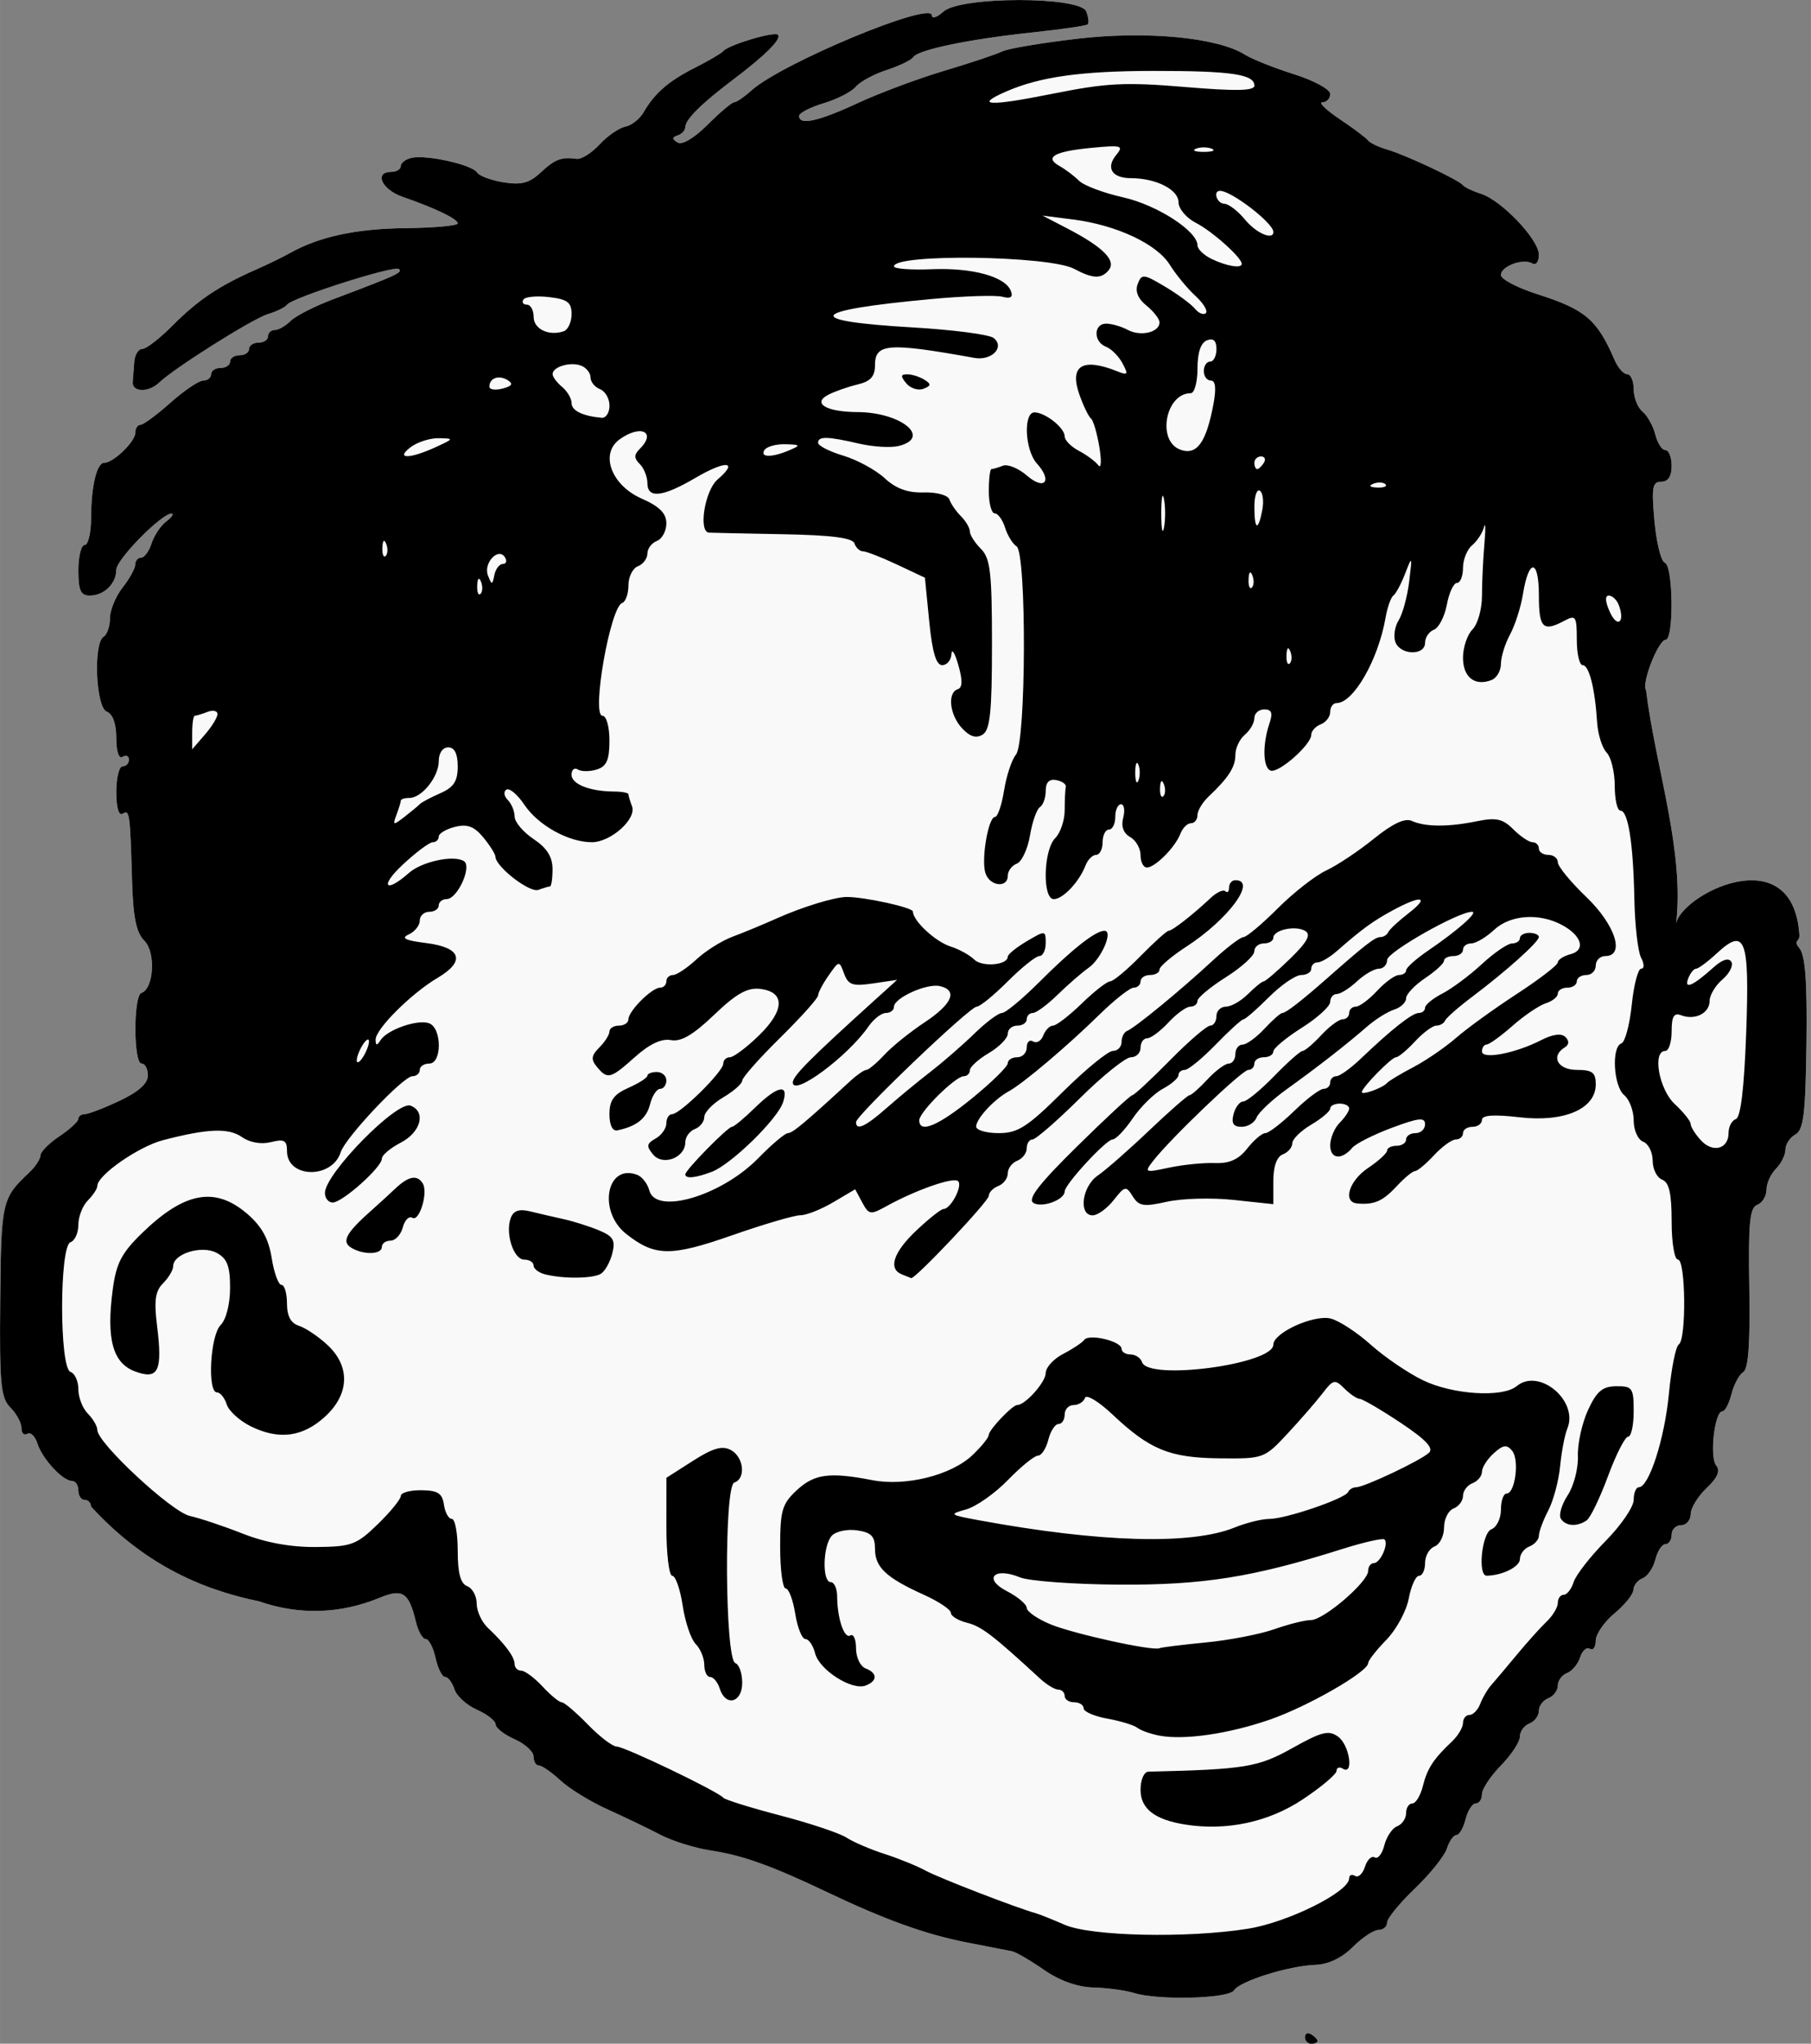 <?xml version="1.0" encoding="UTF-8"?>
<svg width="166.32mm" height="187.65mm" version="1.1" viewBox="0 0 589.31 664.9" xmlns="http://www.w3.org/2000/svg">
<rect x="0" y="0" width="589.31" height="664.9" fill="#808080" stroke="none"/>
<g transform="translate(-28.617 1268.2)">
<path transform="translate(28.617 -1268.2)" d="m331.59 0c-10.69 0.006-21.83 1.258-24.586 3.752-2.069 1.873-3.762 2.428-3.762 1.234 0-4.792-48.864 15.543-58.77 24.457-2.336 2.102-4.852 3.822-5.59 3.822-0.738 0-4.628 3.286-8.645 7.303-4.334 4.334-8.293 6.689-9.74 5.795-1.871-1.157-1.863-1.698 0.033-2.33 1.359-0.453 2.471-1.672 2.471-2.709 0-2.429 5.282-7.676 15.436-15.332 10.653-8.033 16.017-13.397 14.707-14.707-1.173-1.173-16.161 3.311-17.799 5.324-0.566 0.696-4.672 3.107-9.125 5.359-8.677 4.388-13.18 8.291-16.812 14.564-1.253 2.164-3.931 4.258-5.949 4.654-2.018 0.397-5.78 3-8.361 5.785-2.581 2.785-5.923 4.897-7.426 4.693-5.034-0.683-7.074 0.091-11.777 4.473-3.648 3.399-6.295 4.094-12.051 3.16-4.057-0.658-7.938-2.104-8.623-3.213-1.54-2.493-16.309-5.815-21.203-4.769-1.98 0.423-3.602 1.625-3.602 2.674 0 1.049-1.389 1.908-3.086 1.908-5.708 0-3.151 5.747 3.6 8.092 10.836 3.764 18.004 7.218 18.004 8.676 0 0.749-7.743 1.444-17.207 1.547-15.949 0.172-28.06 2.815-37.559 8.193-2.13 1.206-7.112 3.621-11.072 5.367-11.817 5.21-18.762 9.87-26.844 18.018-4.209 4.243-8.687 7.715-9.951 7.715-1.264 0-2.436 1.852-2.606 4.115-0.17 2.263-0.402 5.273-0.516 6.688-0.262 3.278 5.182 3.424 8.506 0.229 4.983-4.791 30.472-20.844 35.523-22.373 2.829-0.856 5.608-2.221 6.174-3.031 1.586-2.273 35.08-12.955 36.42-11.615 1.17 1.17-0.379 1.882-21.506 9.861-5.942 2.244-12.124 5.402-13.74 7.018-1.616 1.616-3.93 2.938-5.143 2.938s-2.205 0.925-2.205 2.057c0 1.132-1.389 2.059-3.086 2.059-1.697 0-3.086 0.925-3.086 2.057s-1.389 2.059-3.086 2.059c-1.697 0-3.086 0.925-3.086 2.057s-1.389 2.057-3.086 2.057c-1.697 0-3.086 0.927-3.086 2.059s-1.158 2.058-2.572 2.059c-1.415 9e-4 -6.211 3.241-10.66 7.201-4.449 3.96-8.847 7.199-9.773 7.199-0.926 0-1.684 1.183-1.684 2.629 0 2.835-7.133 9.717-10.072 9.717-2.466 0-4.269 7.545-4.303 18.002-0.015 4.809-0.954 8.744-2.086 8.744-1.132 0-2.057 3.704-2.057 8.23 0 6.553 0.754 8.229 3.703 8.229 4.653 0 8.641-3.876 8.641-8.4 0-3.333 14.858-18.415 18.01-18.281 0.845 0.036 0.052 1.197-1.764 2.58-1.816 1.383-3.961 4.595-4.768 7.137-0.807 2.542-2.331 4.621-3.387 4.621-1.055 0-1.918 1.01-1.918 2.246s-1.852 4.601-4.115 7.479c-2.263 2.877-4.115 7.367-4.115 9.977 0 2.61-0.925 5.316-2.057 6.016-3.436 2.124-2.556 23.031 1.027 24.406 1.95 0.748 3.086 3.902 3.086 8.57 0 4.401 0.833 6.873 2.059 6.115 1.132-0.699 2.057-0.29 2.057 0.908 0 1.198-0.925 2.18-2.057 2.18-1.132 0-2.059 3.756-2.059 8.35 0 5.044 0.816 7.848 2.059 7.08 2.288-1.414 2.419-0.481 3.08 21.98 0.347 11.792 1.369 16.711 4.025 19.367 3.748 3.747 3.064 15.568-0.98 16.947-2.656 0.906-2.611 22.975 0.047 22.975 1.132 0 2.059 1.75 2.059 3.889 0 2.591-3.083 5.336-9.236 8.229-5.08 2.388-10.172 4.342-11.316 4.342-1.144 0-2.082 0.694-2.086 1.543-0.003 0.849-2.778 3.395-6.166 5.658-3.388 2.263-6.163 5.067-6.166 6.231-0.003 1.163-1.627 3.643-3.607 5.512-8.972 8.469-9.176 9.361-9.479 41.531-0.257 27.385 0.164 31.833 3.307 34.977 1.98 1.981 3.6 4.979 3.6 6.662 0 1.683 0.86 2.53 1.91 1.881 1.05-0.649 2.53 0.775 3.289 3.166 1.585 4.995 8.226 12.172 11.262 12.172 1.132 0 2.057 1.389 2.057 3.086 0 1.697 0.925 3.086 2.057 3.086 1.132 0 2.059 0.966 2.059 2.144 16.856 18.417 35.369 26.883 54.635 30.844 13.14 4.552 26.429 4.157 39.371-1.17 7.418-3.053 9.439-1.707 11.707 7.789 0.743 3.112 2.187 5.658 3.207 5.658s2.465 2.777 3.211 6.172c0.746 3.395 2.146 6.172 3.111 6.172 0.965 0 2.324 1.794 3.019 3.986 0.696 2.192 3.999 5.195 7.34 6.674 3.341 1.479 6.074 3.627 6.074 4.771 0 1.145 2.779 3.31 6.174 4.812s6.172 4.044 6.172 5.646c0 1.603 0.789 2.914 1.756 2.914 0.966 0 4.122 2.19 7.01 4.867 2.888 2.677 9.736 6.886 15.217 9.355 5.481 2.469 13.205 6.184 17.166 8.254 3.961 2.07 11.367 4.388 16.459 5.152 10.347 1.553 19.856 4.958 38.064 13.633 18.845 8.977 32.029 13.714 45.422 16.318 6.702 1.303 13.249 2.578 14.549 2.832 1.3 0.254 5.979 2.969 10.398 6.031 5.165 3.58 10.935 5.64 16.154 5.771 4.466 0.113 10.433 0.928 13.262 1.811v-0.002c7.867 2.453 30.786 1.833 32.473-0.879 1.861-2.991 17.906-8.004 26.527-8.287 4.161-0.137 8.562-2.24 12.111-5.789 3.066-3.066 6.838-5.576 8.381-5.576 1.543 0 2.807-1.085 2.807-2.41 0-1.326 4.069-6.308 9.043-11.074 4.974-4.766 9.665-10.626 10.426-13.021 0.76-2.396 2.146-4.356 3.078-4.356 0.933 0 2.276-2.314 2.986-5.143 0.71-2.829 2.2-5.144 3.311-5.144s2.018-1.357 2.018-3.016c0-1.658 2.777-5.855 6.172-9.328 3.395-3.473 6.172-7.701 6.172-9.395 0-1.694 1.389-3.612 3.086-4.264s3.088-2.503 3.088-4.115c0-1.612 1.389-3.464 3.086-4.115 1.697-0.651 3.086-2.503 3.086-4.115 0-1.612 1.353-3.449 3.008-4.084 1.654-0.635 3.573-2.934 4.264-5.109 0.69-2.175 2.114-3.424 3.164-2.775 1.05 0.649 1.908-0.539 1.908-2.639 0-2.1 2.739-6.089 6.086-8.865 3.347-2.776 6.124-6.234 6.172-7.684 0.048-1.45 1.393-3.136 2.988-3.748 1.595-0.612 3.465-3.362 4.154-6.109 0.689-2.747 2.162-4.994 3.272-4.994 1.11 0 2.018-1.389 2.018-3.086s1.389-3.086 3.086-3.086c1.697 0 3.103-1.621 3.123-3.602 0.02-1.98 2.352-5.798 5.184-8.484 3.588-3.404 4.532-5.625 3.117-7.33-2.222-2.677-0.529-17.619 1.996-17.619 0.861 0 2.202-2.536 2.981-5.637 0.778-3.101 2.499-6.309 3.824-7.129 1.672-1.035 2.275-9.404 1.973-27.377-0.355-21.093 0.122-26.099 2.572-27.039 1.654-0.635 3.006-2.841 3.006-4.902 0-2.061 1.391-5.137 3.088-6.834 1.697-1.697 3.086-4.495 3.086-6.217 0-1.722 1.459-3.947 3.242-4.945 2.672-1.495 3.304-6.702 3.6-29.613 0.26-20.139-0.373-28.682-2.299-31.006-2.172-2.622 0.151-1.944 0-4.281-2.077-32.219-39.404-12.66-40.166-3.33 2.913-23.898-6.593-50.901-9.744-76.314-1.523-2.465 4.097-16.383 6.371-16.383 2.73 0 2.491-24.171-0.248-25.084-1.216-0.405-2.734-6.501-3.373-13.545-0.995-10.968-0.677-12.807 2.211-12.807 2.225 0 3.371-1.75 3.371-5.144 0-2.829-0.908-5.144-2.018-5.144s-2.591-2.276-3.289-5.059c-0.698-2.783-2.566-6.136-4.152-7.453-1.586-1.317-2.885-4.595-2.885-7.285 0-2.691-0.95-4.891-2.109-4.891-1.16 0-3.009-2.085-4.109-4.631-5.704-13.192-9.485-16.415-25.123-21.412-6.526-2.085-11.865-4.886-11.865-6.225 0-2.901 7.319-5.573 10.27-3.75 1.142 0.706 2.076-0.593 2.076-2.885 0-4.947-12.208-17.743-18.93-19.842-2.603-0.812-5.194-2.047-5.76-2.744-1.432-1.764-18.46-9.777-24.689-11.617-2.829-0.836-5.608-2.157-6.174-2.939-0.566-0.782-4.715-3.898-9.221-6.924-4.506-3.026-7.053-5.502-5.658-5.502s2.535-1.22 2.535-2.711c0-1.494-5.281-4.376-11.766-6.42-6.471-2.04-13.646-4.894-15.945-6.344-8.92-5.623-31.97-7.829-54.471-5.213-11.671 1.357-22.722 3.217-24.557 4.135-1.835 0.917-10.279 3.737-18.766 6.268-8.487 2.53-21.18 7.269-28.205 10.529-12.92 5.996-19.117 7.356-19.117 4.195 0-0.952 3.594-2.807 7.986-4.123 4.392-1.316 9.095-3.731 10.451-5.365 1.356-1.634 5.865-4.078 10.018-5.432 4.153-1.353 8.065-3.246 8.693-4.207 1.576-2.41 18.155-5.847 38.736-8.031 9.486-1.006 17.608-2.192 18.051-2.635 0.443-0.443 0.221-2.326-0.492-4.186-0.956-2.492-11.198-3.732-21.889-3.727zm93.951 661.48c-0.548 0.054-0.91 0.493-0.91 1.242 0 1.198 0.927 2.18 2.059 2.18s2.057-0.407 2.057-0.906-0.925-1.48-2.057-2.18c-0.424-0.262-0.82-0.368-1.148-0.336z" fill="#f9f9f9"/>
<path d="m453.25-605.46c0-1.198 0.926-1.607 2.057-0.907 1.132 0.699 2.057 1.68 2.057 2.179s-0.926 0.907-2.057 0.907-2.057-0.981-2.057-2.179zm-55.551-14.324c-2.829-0.882-8.797-1.696-13.263-1.809-5.22-0.132-10.988-2.193-16.154-5.773-4.419-3.062-9.098-5.776-10.398-6.03-1.3-0.254-7.847-1.529-14.548-2.832-13.392-2.604-26.579-7.342-45.423-16.319-18.209-8.675-27.715-12.079-38.063-13.632-5.092-0.764-12.499-3.083-16.46-5.154-3.961-2.07-11.686-5.784-17.167-8.253-5.481-2.469-12.329-6.679-15.217-9.356-2.888-2.677-6.042-4.867-7.008-4.867-0.966 0-1.757-1.311-1.757-2.914 0-1.603-2.778-4.143-6.172-5.646s-6.172-3.669-6.172-4.814c0-1.145-2.734-3.292-6.075-4.771-3.341-1.479-6.644-4.482-7.34-6.675-0.696-2.192-2.055-3.986-3.02-3.986-0.965 0-2.365-2.778-3.111-6.172-0.746-3.395-2.19-6.172-3.21-6.172s-2.463-2.546-3.206-5.658c-2.268-9.496-4.29-10.841-11.708-7.788-12.943 5.327-26.23 5.722-39.37 1.169-19.265-3.961-37.78-12.427-54.636-30.844 0-1.179-0.926-2.143-2.058-2.143-1.132 0-2.057-1.389-2.057-3.086 0-1.697-0.926-3.086-2.057-3.086-3.036 0-9.676-7.176-11.261-12.171-0.759-2.391-2.239-3.817-3.289-3.168-1.05 0.649-1.909-0.197-1.909-1.881 0-1.683-1.62-4.681-3.6-6.662-3.143-3.144-3.563-7.591-3.305-34.976 0.302-32.17 0.506-33.062 9.478-41.531 1.98-1.869 3.603-4.35 3.606-5.513 0.003-1.163 2.778-3.966 6.166-6.229 3.388-2.263 6.163-4.809 6.166-5.658 0.004-0.849 0.942-1.543 2.086-1.543 1.144 0 6.236-1.954 11.316-4.341 6.154-2.893 9.236-5.639 9.236-8.23 0-2.139-0.926-3.888-2.058-3.888-2.658 0-2.703-22.069-0.047-22.975 4.044-1.379 4.728-13.199 0.98-16.946-2.656-2.656-3.679-7.577-4.026-19.368-0.661-22.462-0.792-23.394-3.08-21.98-1.242 0.768-2.057-2.036-2.057-7.08 0-4.593 0.926-8.351 2.057-8.351 1.132 0 2.058-0.981 2.058-2.179 0-1.198-0.926-1.607-2.058-0.907-1.226 0.758-2.057-1.715-2.057-6.115 0-4.668-1.136-7.823-3.086-8.571-3.584-1.375-4.465-22.281-1.029-24.405 1.132-0.699 2.058-3.407 2.058-6.016 0-2.61 1.852-7.099 4.115-9.976 2.263-2.877 4.115-6.242 4.115-7.479s0.863-2.247 1.919-2.247c1.055 0 2.579-2.08 3.386-4.621 0.807-2.542 2.952-5.753 4.768-7.136 1.816-1.383 2.609-2.544 1.764-2.58-3.152-0.134-18.009 14.946-18.009 18.28 0 4.524-3.988 8.402-8.641 8.402-2.949 0-3.703-1.676-3.703-8.23 0-4.526 0.926-8.23 2.057-8.23 1.132 0 2.07-3.935 2.086-8.744 0.034-10.457 1.837-18.003 4.303-18.003 2.939 0 10.071-6.88 10.071-9.716 0-1.446 0.758-2.629 1.684-2.629 0.926 0 5.324-3.24 9.773-7.199 4.449-3.96 9.246-7.2 10.661-7.201 1.415-9e-4 2.572-0.927 2.572-2.059s1.389-2.058 3.086-2.058c1.697 0 3.086-0.926 3.086-2.057s1.389-2.058 3.086-2.058c1.697 0 3.086-0.926 3.086-2.057s1.389-2.058 3.086-2.058c1.697 0 3.086-0.926 3.086-2.058 0-1.132 0.992-2.057 2.204-2.057s3.526-1.322 5.142-2.938c1.616-1.616 7.799-4.774 13.741-7.018 21.127-7.98 22.676-8.69 21.506-9.86-1.339-1.339-34.835 9.342-36.421 11.615-0.566 0.81-3.343 2.174-6.172 3.03-5.052 1.529-30.541 17.582-35.524 22.373-3.324 3.196-8.768 3.05-8.505-0.229 0.113-1.415 0.345-4.423 0.514-6.687 0.17-2.263 1.343-4.115 2.607-4.115 1.264 0 5.742-3.472 9.951-7.715 8.082-8.148 15.025-12.808 26.842-18.018 3.961-1.746 8.944-4.161 11.073-5.367 9.499-5.379 21.609-8.02 37.558-8.193 9.464-0.103 17.207-0.799 17.207-1.547 0-1.458-7.167-4.911-18.003-8.675-6.751-2.345-9.308-8.093-3.6-8.093 1.697 0 3.086-0.858 3.086-1.907 0-1.049 1.62-2.253 3.6-2.675 4.894-1.045 19.664 2.277 21.205 4.769 0.685 1.109 4.565 2.554 8.622 3.213 5.756 0.934 8.403 0.24 12.052-3.159 4.703-4.381 6.742-5.156 11.776-4.473 1.503 0.204 4.844-1.908 7.426-4.693 2.581-2.785 6.345-5.388 8.363-5.785 2.018-0.397 4.695-2.491 5.948-4.655 3.632-6.274 8.136-10.175 16.813-14.563 4.453-2.252 8.56-4.664 9.126-5.36 1.637-2.013 16.625-6.496 17.798-5.324 1.31 1.31-4.053 6.673-14.706 14.706-10.153 7.656-15.436 12.903-15.436 15.332 0 1.037-1.112 2.256-2.47 2.709-1.897 0.632-1.904 1.174-0.033 2.33 1.447 0.894 5.406-1.462 9.74-5.796 4.016-4.016 7.906-7.302 8.644-7.302 0.738 0 3.253-1.72 5.589-3.822 9.905-8.914 58.77-29.249 58.77-24.458 0 1.194 1.693 0.638 3.763-1.234 5.511-4.988 44.561-5.008 46.473-0.025 0.714 1.859 0.935 3.743 0.493 4.185-0.443 0.442-8.566 1.628-18.051 2.635-20.581 2.184-37.16 5.621-38.736 8.031-0.628 0.961-4.54 2.854-8.693 4.207-4.153 1.354-8.661 3.798-10.017 5.432-1.356 1.634-6.06 4.048-10.452 5.364-4.392 1.316-7.986 3.172-7.986 4.124 0 3.16 6.197 1.8 19.117-4.196 7.025-3.26 19.717-7.998 28.204-10.528 8.487-2.53 16.932-5.351 18.766-6.269 1.835-0.918 12.885-2.778 24.556-4.135 22.5-2.616 45.552-0.409 54.472 5.214 2.299 1.45 9.475 4.304 15.945 6.344 6.484 2.044 11.765 4.925 11.765 6.419 0 1.491-1.141 2.711-2.535 2.711s1.152 2.476 5.658 5.502c4.506 3.026 8.656 6.142 9.222 6.924 0.566 0.782 3.343 2.106 6.172 2.941 6.229 1.84 23.258 9.851 24.689 11.615 0.566 0.697 3.158 1.932 5.761 2.745 6.721 2.098 18.929 14.895 18.929 19.842 0 2.292-0.934 3.59-2.076 2.885-2.95-1.823-10.269 0.85-10.269 3.751 0 1.338 5.339 4.139 11.865 6.224 15.638 4.997 19.419 8.219 25.124 21.412 1.101 2.546 2.95 4.629 4.11 4.629 1.16 0 2.108 2.201 2.108 4.892 0 2.69 1.298 5.969 2.884 7.285 1.586 1.317 3.456 4.67 4.154 7.453 0.698 2.783 2.178 5.059 3.288 5.059s2.018 2.315 2.018 5.144c0 3.394-1.147 5.144-3.372 5.144-2.888 0-3.205 1.84-2.211 12.808 0.639 7.044 2.156 13.14 3.372 13.545 2.739 0.913 2.98 25.083 0.25 25.083-2.274 0-7.895 13.918-6.372 16.383 3.151 25.414 12.656 52.416 9.743 76.314 0.762-9.33 38.09-28.887 40.166 3.331 0.151 2.337-2.172 1.659 0 4.28 1.925 2.324 2.559 10.868 2.299 31.007-0.295 22.911-0.929 28.118-3.601 29.613-1.783 0.998-3.242 3.223-3.242 4.945 0 1.722-1.389 4.52-3.086 6.217-1.697 1.697-3.086 4.773-3.086 6.834 0 2.061-1.353 4.267-3.007 4.902-2.45 0.94-2.926 5.946-2.572 27.04 0.302 17.973-0.301 26.342-1.974 27.377-1.325 0.82-3.045 4.028-3.824 7.128-0.778 3.1-2.119 5.637-2.98 5.637-2.525 0-4.218 14.94-1.996 17.618 1.415 1.705 0.47 3.928-3.118 7.331-2.832 2.686-5.165 6.504-5.184 8.485-0.021 1.98-1.424 3.6-3.122 3.6-1.697 0-3.086 1.389-3.086 3.086s-0.908 3.086-2.018 3.086c-1.11 0-2.582 2.248-3.272 4.995-0.689 2.747-2.559 5.496-4.154 6.108-1.595 0.612-2.94 2.299-2.988 3.749-0.048 1.45-2.825 4.908-6.172 7.684-3.347 2.776-6.085 6.765-6.085 8.866 0 2.1-0.859 3.287-1.909 2.638-1.05-0.649-2.474 0.6-3.164 2.775-0.69 2.175-2.609 4.474-4.263 5.109-1.654 0.635-3.008 2.473-3.008 4.085 0 1.612-1.389 3.463-3.086 4.115-1.697 0.651-3.086 2.503-3.086 4.115 0 1.612-1.389 3.463-3.086 4.115s-3.086 2.57-3.086 4.264c0 1.694-2.778 5.921-6.172 9.394-3.395 3.473-6.172 7.671-6.172 9.329s-0.908 3.015-2.018 3.015-2.599 2.315-3.309 5.144c-0.71 2.829-2.054 5.144-2.987 5.144-0.933 0-2.318 1.96-3.078 4.356-0.76 2.396-5.452 8.255-10.426 13.021-4.974 4.766-9.043 9.75-9.043 11.075 0 1.326-1.262 2.41-2.806 2.41-1.543 0-5.314 2.509-8.381 5.575-3.549 3.549-7.95 5.653-12.111 5.79-8.622 0.283-24.667 5.296-26.528 8.287-1.687 2.712-24.606 3.332-32.473 0.879zm37.034-20.934c13.023-2.077 32.919-11.984 32.919-16.392 0-1.08 0.859-1.433 1.909-0.784 1.05 0.649 2.506-0.699 3.234-2.995 0.729-2.296 2.157-3.66 3.174-3.032s2.423-1.143 3.124-3.936c0.701-2.793 2.58-5.58 4.175-6.192 1.595-0.612 2.901-2.531 2.901-4.264 0-1.733 0.908-3.151 2.018-3.151 1.11 0 2.649-2.515 3.421-5.589 1.462-5.826 3.433-8.853 9.477-14.559 1.98-1.869 3.6-4.582 3.6-6.028s0.955-2.629 2.122-2.629c1.167 0 2.736-1.62 3.485-3.601 0.75-1.98 2.341-4.7 3.536-6.045 1.195-1.344 4.95-5.798 8.345-9.897 3.395-4.099 7.793-8.992 9.773-10.872 1.98-1.881 3.6-4.602 3.6-6.048 0-1.446 0.863-2.629 1.919-2.629 1.055 0 2.511-1.865 3.234-4.144 0.723-2.279 5.415-8.303 10.426-13.385 5.011-5.083 9.111-11.088 9.111-13.344 0-2.257 0.748-4.103 1.661-4.103 3.315 0 8.397-15.77 9.794-30.393 0.786-8.229 2.234-15.459 3.217-16.067 2.511-1.552 2.256-27.608-0.27-27.608-1.144 0-2.057-5.508-2.057-12.409 0-9.133-0.815-12.722-3.086-13.594-1.697-0.651-3.086-3.429-3.086-6.172 0-2.743-1.389-5.521-3.086-6.172-1.716-0.658-3.086-3.716-3.086-6.885 0-3.135-1.389-6.853-3.086-8.262-3.502-2.907-4.211-15.742-0.93-16.835 1.186-0.395 2.704-6.028 3.374-12.516s2.046-11.797 3.06-11.797c1.073 0 1.061-1.503-0.029-3.6-1.029-1.98-2.008-10.544-2.176-19.031-0.361-18.264-2.028-28.804-4.556-28.804-1.006 0-1.829-3.637-1.829-8.083 0-4.446-1.191-9.306-2.646-10.802-1.455-1.495-2.849-5.959-3.098-9.92-0.69-10.982-2.605-18.517-4.707-18.517-1.042 0-1.894-3.736-1.894-8.302 0-7.571-0.351-8.114-3.98-6.172-7.039 3.767-8.365 2.455-8.365-8.279 0-11.878-3.292-12.081-5.187-0.321-0.678 4.204-2.565 10.101-4.195 13.104-1.629 3.004-2.963 7.302-2.963 9.553 0 2.251-1.389 4.625-3.086 5.276-5.433 2.085-9.258-0.925-9.258-7.284 0-3.355 1.389-7.488 3.086-9.185s3.086-6.594 3.086-10.882c0-4.287 0.352-11.86 0.783-16.827 0.431-4.967 0.375-7.478-0.123-5.58-0.499 1.898-2.24 4.558-3.869 5.91-1.629 1.352-2.963 4.66-2.963 7.351 0 2.69-0.884 4.892-1.964 4.892-1.08 0-2.56 3.176-3.288 7.059-0.728 3.882-2.622 7.557-4.208 8.165-1.586 0.609-2.884 2.525-2.884 4.257 0 4.238-8.008 4.065-9.648-0.208-0.709-1.847-0.234-5.047 1.055-7.111 1.289-2.064 2.83-7.728 3.426-12.586 1.034-8.435 0.975-8.555-1.298-2.662-1.31 3.395-3.04 6.635-3.846 7.201s-1.95 3.806-2.542 7.201c-2.4 13.745-10.457 27.776-15.95 27.776-1.132 0-2.057 1.29-2.057 2.866 0 1.576-1.389 3.399-3.086 4.05-1.697 0.651-3.086 2.183-3.086 3.404 0 3.213-10.6 12.555-13.216 11.648-2.519-0.873-2.721-8.418-0.41-15.282 1.177-3.495 0.768-4.629-1.666-4.629-1.774 0-3.225 1.275-3.225 2.834 0 1.559-1.389 3.987-3.086 5.396-1.697 1.409-3.086 4.339-3.086 6.511 0 4.005-2.237 7.495-8.744 13.636-1.98 1.869-3.6 4.582-3.6 6.028 0 1.446-0.955 2.629-2.122 2.629-1.167 0-2.717 1.55-3.443 3.443-1.686 4.394-8.213 10.959-10.894 10.959-1.132 0-2.058-1.806-2.058-4.013 0-2.207-1.527-4.867-3.394-5.912-2.194-1.228-2.99-3.446-2.25-6.275 0.629-2.406 0.305-4.375-0.721-4.375s-1.865 1.852-1.865 4.115-0.926 4.115-2.057 4.115c-1.132 0-2.058 1.852-2.058 4.115 0 2.263-0.955 4.115-2.122 4.115-1.167 0-2.728 1.579-3.469 3.509-2.026 5.28-7.332 10.893-10.297 10.893-3.766 0-3.398-15.985 0.457-19.84 1.697-1.697 3.086-5.798 3.086-9.112s0.166-6.72 0.368-7.569c0.202-0.849-1.186-1.842-3.086-2.208-2.311-0.445-3.454 0.707-3.454 3.479 0 2.279-0.845 4.667-1.878 5.305-1.033 0.639-2.491 4.787-3.24 9.219-0.749 4.432-2.681 8.564-4.294 9.183-1.613 0.619-2.933 2.389-2.933 3.933 0 4.131-5.918 3.421-7.281-0.874-1.418-4.468 0.948-18.264 3.132-18.264 0.861 0 2.187-3.889 2.947-8.642 0.76-4.753 2.499-9.988 3.864-11.632 3.326-4.008 3.496-65.639 0.187-67.757-1.262-0.807-2.945-3.551-3.739-6.097-0.795-2.546-2.308-4.629-3.364-4.629-1.055 0-1.919-3.24-1.919-7.201s0.387-7.201 0.86-7.201c0.473 0 2.148-0.494 3.721-1.098 1.573-0.604 5.101 0.846 7.839 3.22 5.746 4.983 8.382 1.754 3.222-3.947-3.932-4.344-4.472-16.723-0.726-16.627 3.561 0.091 9.773 5.051 9.773 7.804 0 1.25 2.083 3.37 4.629 4.71s5.393 3.457 6.326 4.702c0.933 1.245 1.08-1.438 0.326-5.961-0.754-4.524-1.981-8.69-2.726-9.259s-2.418-4.007-3.718-7.641c-3.428-9.583 0.912-12.277 12.376-7.681 3.348 1.342 3.553 1.004 1.6-2.645-1.232-2.302-3.654-4.728-5.383-5.391-4.126-1.583-4.065-7.508 0.078-7.508 1.772 0 4.945 0.923 7.052 2.05 4.176 2.235 10.301 0.775 10.301-2.455 0-1.112-1.908-3.567-4.241-5.456-2.784-2.254-3.765-4.674-2.856-7.042 1.29-3.361 1.897-3.303 8.87 0.848 4.117 2.451 8.503 5.689 9.746 7.195 1.244 1.506 2.847 2.152 3.564 1.435 0.717-0.717-0.821-3.248-3.418-5.626-2.597-2.378-6.343-6.927-8.326-10.111-4.217-6.772-17.357-12.924-31.439-14.719l-9.963-1.27 8.05 4.186c11.743 6.106 16.055 10.462 13.456 13.593-2.397 2.888-5.172 2.775-11.219-0.457-8.072-4.314-58.637-5.001-58.637-0.797 0 0.784 5.529 1.2 12.287 0.924 13.237-0.541 23.962 2.401 25.752 7.063 0.785 2.045-0.037 2.603-2.78 1.885-2.142-0.56-12.462-0.228-22.934 0.739-40.403 3.728-42.652 7.132-6.115 9.256 12.993 0.755 24.792 2.296 26.22 3.425 3.767 2.976-0.626 7.499-6.291 6.477-27.942-5.041-32.312-4.724-32.312 2.341 0 3.704-1.427 5.295-5.658 6.306-3.112 0.744-7.403 2.25-9.537 3.347-5.38 2.766-0.643 5.593 9.44 5.635 14.249 0.06 24.333 8.316 13.47 11.029-2.546 0.636-8.333 0.296-12.859-0.757-10.344-2.405-13.373-2.468-13.373-0.279 0 0.952 3.692 2.838 8.205 4.19 4.513 1.352 10.566 4.646 13.452 7.321 3.664 3.396 7.509 4.799 12.745 4.65 4.245-0.12 7.861 0.877 8.335 2.3 0.461 1.382 2.144 3.819 3.74 5.415 1.596 1.596 2.902 3.828 2.902 4.96 0 1.132 1.62 3.678 3.601 5.659 3.07 3.071 3.6 7.654 3.6 31.084 0 21.997-0.605 27.856-3.034 29.357-2.106 1.302-4.15 0.676-6.687-2.046-4.064-4.362-4.868-11.575-1.419-12.725 1.564-0.521 1.62-2.887 0.186-7.887-1.127-3.928-2.132-5.522-2.234-3.542-0.102 1.98-1.455 3.601-3.006 3.601-1.982 0-3.237-4.23-4.222-14.226l-1.402-14.226-9.129-4.291c-5.021-2.36-9.988-4.291-11.037-4.291-1.05 0-2.294-1.157-2.765-2.572-0.603-1.813-7.486-2.695-23.318-2.988-12.354-0.229-23.156-0.46-24.005-0.514-3.547-0.225-1.385-13.721 2.767-17.276 7.04-6.028 2.748-6.364-7.156-0.56-10.777 6.316-15.672 6.843-15.672 1.69 0-2.037-1.111-4.814-2.469-6.172-1.92-1.92-1.92-3.018 0-4.938 5.58-5.58 0.201-8.041-6.64-3.039-6.409 4.686-2.588 14.875 7.196 19.192 5.878 2.594 8.085 4.803 8.085 8.095 0 2.49-1.389 5.061-3.086 5.712-1.697 0.651-3.086 2.503-3.086 4.115 0 1.612-1.389 3.463-3.086 4.115-1.697 0.651-3.086 3.451-3.086 6.221 0 2.77-0.912 5.345-2.027 5.723-3.903 1.321-10.091 36.691-6.419 36.691 1.274 0 2.274 3.556 2.274 8.091 0 6.272-0.921 8.383-4.096 9.391-2.253 0.715-5.031 0.723-6.172 0.016-1.142-0.706-2.076 0.052-2.076 1.685 0 3.089 5.933 5.429 13.888 5.477 2.546 0.016 4.629 0.415 4.629 0.889s0.526 2.23 1.168 3.905c1.577 4.109-6.904 11.694-13.076 11.694-7.577 0-17.475-5.498-21.959-12.198-2.218-3.314-4.845-5.525-5.837-4.912-0.992 0.613-0.797 2.121 0.433 3.352 1.23 1.23 2.239 3.672 2.243 5.426 3e-3 1.754 2.778 5.041 6.166 7.304 4.347 2.904 6.162 5.78 6.166 9.773 3e-3 3.112-0.381 5.658-0.855 5.658-0.473 0-2.154 0.496-3.735 1.103-2.784 1.068-13.852-7.458-13.991-10.778-0.038-0.903-1.832-3.756-3.988-6.342-2.971-3.563-5.195-4.38-9.19-3.377-2.899 0.728-5.271 2.149-5.271 3.158 0 1.009-0.874 1.834-1.943 1.834-1.069 0-5.466 3.284-9.773 7.298-7.582 7.066-5.728 9.525 2.026 2.685 4.188-3.694 14.513-5.916 17.866-3.844 2.752 1.701-2.071 12.34-5.604 12.362-1.415 0.012-2.572 0.942-2.572 2.074 0 1.132-1.389 2.057-3.086 2.057-1.697 0-3.086 1.29-3.086 2.866 0 1.576-1.62 3.605-3.6 4.507-2.644 1.205-1.146 1.947 5.64 2.792 11.483 1.43 12.956 5.899 3.74 11.343-8.542 5.046-20.191 16.658-20.15 20.087 0.024 1.976 0.422 2.026 1.585 0.197 2.201-3.462 12.166-6.924 15.854-5.509 4.172 1.601 4.188 13.096 0.018 13.096-1.697 0-3.086 0.926-3.086 2.057 0 1.132-1.079 2.058-2.397 2.058-2.975 0-21.819 19.957-23.325 24.704-2.801 8.822-17.484 8.537-17.484-0.34 0-3.508-0.897-4.011-5.225-2.924-3.171 0.796-6.875 0.156-9.423-1.629-4.364-3.056-11.117-2.797-25.664 0.986-7.998 2.08-21.411 11.416-21.411 14.904 0 0.895-1.389 3.017-3.086 4.714-1.697 1.697-3.086 5.258-3.086 7.911 0 2.654-1.153 5.21-2.563 5.68-3.628 1.21-3.636 40.967-0.008 42.179 1.415 0.472 2.572 3.03 2.572 5.684 0 2.654 1.389 6.214 3.086 7.911 1.697 1.697 3.086 4.089 3.086 5.316 0 4.212 24.168 26.661 30.11 27.969 3.242 0.713 10.987 3.304 17.211 5.757 7.431 2.929 15.622 4.422 23.861 4.35 11.517-0.101 13.16-0.708 20.06-7.409 4.133-4.014 7.516-8.163 7.516-9.218 0-1.056 3.009-1.888 6.687-1.85 5.342 0.056 6.819 1.001 7.344 4.699 0.362 2.546 1.519 4.629 2.572 4.629 1.053 0 1.914 4.658 1.914 10.352 0 7.304 0.909 10.701 3.086 11.536 1.697 0.651 3.086 3.194 3.086 5.651 0 2.456 1.62 5.996 3.6 7.865 5.68 5.361 8.744 9.508 8.744 11.831 0 1.179 0.97 2.144 2.156 2.144 1.186 0 4.301 2.315 6.923 5.144 2.622 2.829 5.432 5.144 6.246 5.144 0.813 0 4.626 3.24 8.472 7.201 3.846 3.961 8.082 7.201 9.414 7.201 2.561 0 32.934 14.573 34.686 16.643 0.566 0.668 8.899 3.265 18.517 5.772 9.619 2.506 19.34 5.755 21.603 7.219s7.818 3.848 12.345 5.297c4.526 1.449 10.544 3.895 13.373 5.436 4.365 2.378 29.53 12.098 36.005 13.908 1.132 0.316 5.298 1.986 9.258 3.711 8.626 3.756 39.924 4.426 59.666 1.278zm-20.574-33.91c-9.865-1.6-14.402-5.159-14.402-11.298 0-3.256 1.134-5.851 2.572-5.885 31.415-0.733 35.686-1.432 46.814-7.662 9.59-5.369 11.873-5.936 14.916-3.711 3.719 2.72 5.187 12.66 1.536 10.404-1.132-0.699-2.058-0.381-2.058 0.707 0 1.088-4.991 5.292-11.091 9.341-11.115 7.378-24.845 10.284-38.288 8.104zm-8.23-28.895c-2.829-0.532-6.069-1.683-7.201-2.559-1.132-0.876-5.529-2.218-9.773-2.982-4.244-0.765-7.715-2.274-7.715-3.354 0-1.08-1.389-1.964-3.086-1.964-1.697 0-3.086-0.926-3.086-2.057s-0.926-2.058-2.057-2.058c-1.132 0-3.816-1.62-5.966-3.6-15.37-14.158-19.059-16.98-23.735-18.154-2.901-0.728-5.275-2.182-5.275-3.232 0-1.049-3.935-3.684-8.744-5.856-12.317-5.561-15.945-8.959-15.945-14.93 0-4.13-1.193-5.373-5.811-6.05-3.196-0.469-6.899 0.313-8.23 1.737-2.944 3.152-3.231 15.108-0.362 15.108 1.132 0 2.07 2.083 2.086 4.629 0.044 7.263 2.317 13.953 4.321 12.714 1.003-0.62 1.823 1.271 1.823 4.203s1.389 5.862 3.086 6.514c3.94 1.512 3.955 4.085 0.033 5.59-4.448 1.707-15.074-5.074-16.433-10.485-0.642-2.557-2.064-4.648-3.161-4.648-1.097 0-2.586-3.703-3.31-8.23-0.724-4.526-2.123-8.23-3.111-8.23-0.987 0-1.794-6.062-1.794-13.472 0-11.925 0.625-14.051 5.444-18.517 5.707-5.289 10.635-5.937 24.58-3.234 10.842 2.102 25.657-1.605 32.548-8.144 2.889-2.741 5.268-5.678 5.288-6.527 0.04-1.713 7.685-9.773 9.271-9.773 2.623 0 9.282-7.459 9.282-10.397 0-1.821 2.546-4.622 5.658-6.226 3.112-1.604 6.209-3.666 6.882-4.582 1.544-2.101 12.15 0.44 12.15 2.911 0 1.009 1.312 1.834 2.915 1.834 1.603 0 3.293 1.134 3.755 2.521 2.032 6.096 42.709 0.665 42.709-5.702 0-3.883 13.264-9.899 18.721-8.49 2.717 0.701 8.577 4.537 13.022 8.525 4.446 3.988 12.073 9.181 16.949 11.542 9.707 4.699 25.912 5.716 30.494 1.913 7.311-6.067 20.226 4.767 16.48 13.824-0.829 2.004-1.882 7.513-2.342 12.244-0.459 4.731-2.196 11.211-3.861 14.402s-3.031 6.86-3.038 8.153c-6e-3 1.293-1.401 2.885-3.099 3.536-1.697 0.651-3.086 2.494-3.086 4.095 0 2.491-5.651 5.326-10.802 5.42-3.022 0.055-1.596-13.913 1.543-15.118 1.697-0.651 3.086-3.528 3.086-6.393 0-2.865 0.818-5.208 1.818-5.208 2.818 0 4.253-10.997 1.82-13.94-1.734-2.097-2.937-1.93-5.99 0.833-2.101 1.901-3.82 4.603-3.82 6.004 0 1.401-1.389 3.08-3.086 3.731-1.697 0.651-3.086 2.503-3.086 4.115 0 1.612-1.389 3.463-3.086 4.115-1.697 0.651-3.086 3.429-3.086 6.172 0 2.743-1.389 5.521-3.086 6.172-1.697 0.651-3.086 3.065-3.086 5.364s-0.884 4.179-1.964 4.179c-1.08 0-2.589 3.331-3.353 7.403-0.764 4.072-4.046 10.122-7.294 13.444-3.248 3.323-5.905 6.718-5.905 7.546 0 2.825-19.52 14.061-31.89 18.356-13.44 4.667-27.911 6.78-36.005 5.259zm14.968-30.311c7.666-0.738 17.736-2.681 22.376-4.318 4.641-1.637 10.005-2.977 11.92-2.977 4.169 0 18.632-12.418 18.632-15.997 0-1.386 0.827-2.519 1.837-2.519 2.09 0 4.925-6.268 3.486-7.707-0.52-0.52-6.791 0.902-13.936 3.159-28.932 9.142-45.177 11.721-72.656 11.534-14.711-0.1-29.139-1.169-32.062-2.374-8.39-3.461-12.076 0.441-4.243 4.492 3.56 1.841 6.472 4.296 6.472 5.456s3.438 3.546 7.639 5.301c7.454 3.114 33.519 8.837 35.567 7.809 0.566-0.284 7.301-1.12 14.968-1.858zm9.459-37.401c3.816-1.547 8.908-2.808 11.316-2.803 5.313 0.012 24.681-6.601 25.638-8.754 0.377-0.849 1.545-1.543 2.594-1.543 2.636 0 20.891-8.637 23.708-11.217 1.635-1.497-1.04-4.324-9.258-9.788-6.356-4.226-12.317-7.709-13.247-7.741-0.93-0.032-3.191-1.559-5.026-3.394-3.076-3.076-3.627-2.956-7.072 1.543-2.055 2.683-7.181 8.582-11.39 13.108-7.565 8.135-7.819 8.228-22.099 8.079-16.311-0.17-22.739-2.802-34.934-14.303-4.477-4.223-8.489-6.633-8.914-5.356-0.426 1.277-2.085 2.321-3.688 2.321-1.603 0-2.915 1.389-2.915 3.086 0 1.697-0.908 3.086-2.018 3.086s-2.599 2.315-3.309 5.144c-0.71 2.829-2.225 5.144-3.366 5.144-1.141 0-5.54 3.57-9.775 7.934-4.235 4.364-10.376 8.674-13.647 9.579-5.648 1.562-5.43 1.739 4.34 3.535 39.387 7.237 68.933 8.07 83.064 2.34zm-167.53 52.395c-0.658-2.075-2.061-3.772-3.116-3.772-1.055 0-1.919-1.786-1.919-3.968 0-2.182-1.253-5.221-2.785-6.753-1.532-1.532-3.44-7.153-4.241-12.492-0.801-5.338-2.325-9.706-3.387-9.706-1.062 0-1.925-7.175-1.917-15.945l0.014-15.945 8.624-5.511c6.5-4.154 9.536-5.023 12.33-3.528 4.232 2.265 4.985 9.296 1.134 10.589-3.38 1.135-3.061 57.611 0.332 58.742 1.232 0.411 2.239 3.293 2.239 6.404 0 6.506-5.401 7.899-7.31 1.886zm273.69-55.299c-0.73-1.181 0.284-4.608 2.254-7.614 1.97-3.006 3.459-8.723 3.309-12.705-0.15-3.981 1.327-10.716 3.283-14.965 2.836-6.165 4.699-7.737 9.213-7.779 5.238-0.049 5.658 0.558 5.658 8.177 0 4.526-0.813 8.23-1.807 8.23-0.994 0-3.944 5.787-6.556 12.859-2.612 7.072-5.734 13.539-6.938 14.371-3.142 2.171-6.877 1.916-8.416-0.573zm-426.28-30.017c-3.641-1.793-7.175-5.011-7.854-7.151-0.679-2.14-2.098-3.891-3.154-3.891-3.205 0-2.218-18.511 1.167-21.897 1.807-1.807 3.086-6.834 3.086-12.125 0-7.113-0.932-9.538-4.375-11.381-4.84-2.59-14.142 0.276-14.142 4.357 0 1.237-1.476 3.725-3.281 5.529-2.549 2.549-2.987 5.634-1.962 13.837 1.847 14.781 0.417 17.716-7.226 14.831-7.2-2.718-9.33-10.558-7.21-26.539 1.147-8.648 2.862-11.952 9.599-18.49 13.78-13.373 23.726-15.19 34.158-6.241 4.724 4.052 6.983 8.13 7.978 14.397 0.763 4.809 2.196 8.744 3.183 8.744s1.794 2.715 1.794 6.034c0 4.108 1.24 6.427 3.885 7.267 2.137 0.678 6.303 3.474 9.258 6.213 7.53 6.979 7.229 16.058-0.777 23.37-7.255 6.627-14.997 7.632-24.13 3.135zm95.604-49.493c-1.98-0.517-3.6-1.799-3.6-2.848 0-1.049-1.371-1.907-3.047-1.907-3.486 0-6.252-8.648-4.35-13.604 0.907-2.364 2.756-2.96 6.394-2.062 2.815 0.695 7.664 1.82 10.776 2.499 3.112 0.68 8.242 2.3 11.4 3.601 4.753 1.958 5.522 3.247 4.466 7.488-0.702 2.818-2.36 5.812-3.685 6.655-2.57 1.635-12.412 1.73-18.354 0.177zm116.25 0.056c-4.554-1.838-2.756-7.236 4.776-14.34 4.041-3.811 7.985-6.93 8.764-6.93 2.466 0 6.517-7.989 4.64-9.149-1.901-1.175-13.925 3.092-23.22 8.241-5.173 2.865-5.714 2.781-7.853-1.215l-2.297-4.293-7.181 4.237c-3.95 2.33-8.748 4.224-10.664 4.208-1.916-0.016-11.873 2.906-22.127 6.492-20.053 7.014-25.169 6.955-34.515-0.396-9.366-7.367-6.443-23.08 3.578-19.234 1.586 0.609 3.351 2.894 3.922 5.079 2.111 8.073 23.493 1.736 35.447-10.506 4.379-4.484 8.724-8.153 9.657-8.153 1.497 0 5.65-3.472 20.308-16.974 2.15-1.98 4.497-3.6 5.216-3.6 0.719 0 3.351-2.205 5.848-4.9 2.498-2.695 8.39-7.447 13.095-10.561 9.046-5.987 10.919-10.448 4.953-11.801-4.25-0.964-14.916 3.856-14.916 6.74 0 1.103-1.184 2.005-2.632 2.005-1.448 0-3.994 1.975-5.658 4.388-6.735 9.767-24.629 22.999-24.629 18.213 0-2.106 5.608-7.738 26.747-26.863l7.201-6.515-7.823 1.161c-6.65 0.987-8.063 0.512-9.426-3.171-1.595-4.311-1.62-4.308-5.036 0.57-1.888 2.696-3.433 5.628-3.433 6.515s-5.555 7.083-12.345 13.768c-6.79 6.685-12.345 12.96-12.345 13.945 0 0.985-2.778 3.431-6.172 5.437-3.395 2.005-6.172 4.883-6.172 6.396 0 1.512-1.389 3.283-3.086 3.934-1.697 0.651-3.086 2.57-3.086 4.263 0 5.05-7.307 7.843-10.488 4.01-2.253-2.715-2.121-3.561 0.813-5.203 1.927-1.078 3.503-3.303 3.503-4.944 0-1.641 0.846-2.984 1.881-2.984 2.605 0 16.636-13.852 16.636-16.423 0-1.152 0.972-2.094 2.159-2.094 1.188 0 5.434-3.18 9.435-7.066 8.45-8.207 8.601-14.219 0.38-15.172-4.151-0.481-7.774 1.565-14.958 8.448-6.821 6.535-10.761 8.839-14.05 8.214-3.034-0.577-6.943 1.252-11.628 5.44-8.055 7.201-8.984 7.446-12.441 3.28-2.01-2.422-1.854-3.688 0.777-6.319 1.81-1.81 3.291-4.15 3.291-5.201 0-1.051 1.389-1.911 3.086-1.911 1.697 0 3.086-0.926 3.086-2.057 0-2.668 7.619-10.287 10.287-10.287 1.132 0 2.057-0.926 2.057-2.057 0-1.132 0.966-2.057 2.147-2.057 1.181 0 4.604-2.278 7.606-5.062 3.002-2.784 8.286-6.108 11.741-7.388 3.455-1.279 9.985-3.985 14.511-6.012 8.223-3.683 18.749-6.909 22.632-6.935 5.794-0.039 21.603 3.43 21.603 4.741 0 3.017 7.324 9.819 12.249 11.374 2.776 0.877 6.232 2.779 7.679 4.226 2.554 2.554 10.934 1.854 10.934-0.913 0-0.756 2.778-3.015 6.172-5.02 6.039-3.567 6.172-3.555 6.172 0.585 0 2.327-0.926 4.231-2.057 4.231s-5.761 3.703-10.287 8.23c-4.526 4.526-9.07 8.23-10.098 8.23-2.27 0-39.281 35.383-39.281 37.553 0 2.895 3.088 1.471 9.979-4.604 3.791-3.342 10.224-8.651 14.295-11.797 4.071-3.147 10.49-8.73 14.264-12.408 3.774-3.678 7.802-6.687 8.949-6.687 1.148 0 6.644-4.557 12.214-10.127 10.667-10.667 18.237-16.62 21.135-16.62 2.948 0-0.955 9.095-5.177 12.067-2.195 1.544-6.723 5.479-10.063 8.744-3.34 3.265-6.966 5.936-8.059 5.936-1.093 0-1.986 0.926-1.986 2.057 0 1.132-1.389 2.057-3.086 2.057s-3.086 1.189-3.086 2.643c0 1.453-2.778 4.283-6.172 6.289-3.395 2.005-6.172 4.52-6.172 5.587 0 1.068-0.894 1.941-1.986 1.941-2.688 0-14.473 11.671-14.473 14.333 0 4.406 6.169 1.823 17.3-7.245 6.327-5.154 11.505-10.247 11.505-11.316 0-1.069 1.389-1.944 3.086-1.944s3.086-1.443 3.086-3.208c0-1.764 0.932-2.631 2.072-1.927 1.14 0.704 2.627-0.167 3.306-1.936 0.679-1.769 2.107-3.217 3.174-3.217 1.067 0 5.276-3.24 9.354-7.201 4.078-3.961 8.235-7.201 9.238-7.201 1.003 0 5.453-3.703 9.89-8.23 4.437-4.526 8.556-8.23 9.153-8.23 1.191 0 7.908-5.244 13.616-10.63 1.999-1.886 4.174-2.889 4.834-2.229s1.2 0.12 1.2-1.2c0-1.32 0.926-2.4 2.057-2.4 7.146 0-2.237 12.721-15.945 21.618-4.809 3.121-8.744 6.478-8.744 7.459 0 0.981-1.389 1.784-3.086 1.784-1.697 0-3.086 0.926-3.086 2.057 0 1.132-0.999 2.057-2.22 2.057s-6.234 3.935-11.141 8.744c-10.554 10.345-24.808 22.4-29.552 24.994-4.759 2.602-10.581 8.896-10.581 11.44 0 1.179 3.297 2.143 7.326 2.143 6.26 0 9.292-1.946 20.832-13.373 7.428-7.355 14.779-13.373 16.334-13.373 1.556 0 2.829-1.312 2.829-2.915 0-1.603 0.817-3.223 1.816-3.6 2.456-0.928 17.562-13.338 27.756-22.803 4.57-4.244 9.118-7.715 10.106-7.715 0.988 0 5.994-4.197 11.124-9.328 5.13-5.13 12.232-10.681 15.783-12.336 3.55-1.654 10.524-6.3 15.498-10.324 6.088-4.926 10.121-6.825 12.345-5.814 4.363 1.984 11.851 2.023 21.226 0.111 6.253-1.275 8.397-0.798 11.83 2.636 2.306 2.307 5.119 4.194 6.251 4.194s2.057 0.926 2.057 2.058c0 1.132 1.389 2.057 3.086 2.057s3.086 1.085 3.086 2.41c0 1.326 4.166 6.402 9.258 11.281 9.463 9.067 12.724 19.228 6.172 19.228-1.697 0-3.086 1.389-3.086 3.086 0 1.697-1.389 3.086-3.086 3.086-1.697 0-3.086 0.926-3.086 2.057 0 1.132-1.389 2.057-3.086 2.057s-3.086 0.863-3.086 1.919c0 1.055-1.767 2.48-3.926 3.165-2.159 0.685-7.02 3.974-10.802 7.307-3.781 3.333-7.57 6.075-8.418 6.093-0.849 0.019-1.543 1.032-1.543 2.254 0 2.714 10.802 0.655 19.268-3.672 3.817-1.952 6.599-2.309 7.895-1.013 1.296 1.295 1.212 2.487-0.236 3.383-4.665 2.883-2.281 7.312 3.936 7.312 5.057 0 6.172 0.849 6.172 4.7 0 7.985-10.24 12.408-24.811 10.717-8.367-0.971-12.223-0.706-12.223 0.841 0 1.243-1.389 2.26-3.086 2.26-1.697 0-3.086 0.926-3.086 2.057s-1.051 2.057-2.336 2.057-4.481 2.315-7.103 5.144c-2.622 2.829-5.399 5.144-6.172 5.144s-3.491 2.25-6.04 5c-4.465 4.818-7.322 6.051-12.812 5.531-4.773-0.452-2.604-7.415 3.6-11.56 3.388-2.263 6.163-4.809 6.166-5.658 3e-3 -0.849 1.395-1.543 3.092-1.543 1.697 0 3.086-0.926 3.086-2.058 0-1.132 1.389-2.057 3.086-2.057 1.697 0 3.086-1.3 3.086-2.889 0-2.333-2.076-2.112-10.802 1.152-5.941 2.222-11.731 5.142-12.866 6.489-3.473 4.119-7.194 3.713-7.194-0.784 0-2.344 1.389-5.651 3.086-7.348 1.697-1.697 3.086-3.792 3.086-4.654 0-0.862-1.389-1.568-3.086-1.568-1.697 0-3.086 0.719-3.086 1.598s-2.778 3.239-6.172 5.244c-3.395 2.005-6.172 4.736-6.172 6.069s-1.389 2.955-3.086 3.607c-1.963 0.753-3.086 3.916-3.086 8.69v7.505l-12.911-1.383c-7.101-0.76-16.87-0.493-21.708 0.594-7.572 1.701-9.12 1.458-11.122-1.747-2.188-3.503-2.556-3.43-6.217 1.224-2.14 2.721-5.213 4.948-6.829 4.948-4.709 0-3.477-9.446 1.692-12.971 2.546-1.736 10.058-8.324 16.694-14.639 6.636-6.315 12.548-11.482 13.137-11.482 0.59 0 3.218-2.315 5.84-5.144 2.622-2.829 5.737-5.144 6.923-5.144s2.156-1.389 2.156-3.086c0-1.697 1.051-3.086 2.336-3.086 1.285 0 4.481-2.315 7.103-5.144 2.622-2.829 5.263-5.144 5.87-5.144 1.129 0 6.288-4.005 14.579-11.316 12.406-10.941 15.549-13.373 17.278-13.373 1.029 0 2.179-0.711 2.556-1.581 0.377-0.869 3.357-3.647 6.621-6.172 7.082-5.479 4.262-6.031-5.062-0.991-6.512 3.52-10.022 6.076-18.362 13.373-2.263 1.98-5.041 3.6-6.172 3.6s-2.057 0.926-2.057 2.057c0 1.132-1.481 2.058-3.292 2.058-1.811 0-6.532 3.24-10.493 7.201-3.961 3.961-7.68 7.201-8.265 7.201-0.585 0-4.658 3.703-9.05 8.23-4.393 4.526-8.914 8.23-10.046 8.23-1.133 0-2.06 0.769-2.06 1.71 0 0.94-2.295 2.938-5.101 4.44-2.806 1.502-7.203 5.818-9.773 9.592-2.57 3.774-5.516 6.869-6.548 6.876-2.113 0.017-15.609 14.64-15.611 16.916-2e-3 2.729-7.402 5.457-10.167 3.748-2.011-1.243 1.77-6.141 14.184-18.373 9.31-9.173 17.407-16.678 17.993-16.678 0.586 0 6.078-5.092 12.203-11.316 6.125-6.224 12.043-11.316 13.151-11.316s2.014-1.389 2.014-3.086c0-1.697 1.389-3.086 3.086-3.086 1.697 0 4.938-1.852 7.201-4.115 2.263-2.263 4.561-4.115 5.106-4.115 0.545 0 4.408-3.318 8.585-7.375 5.562-5.401 6.887-7.811 4.953-9.006-3.128-1.933-10.415-0.381-10.415 2.219 0 1-1.389 1.817-3.086 1.817-1.697 0-3.088 1.157-3.09 2.572-2e-3 1.415-4.168 5.203-9.258 8.419-5.09 3.216-9.255 6.688-9.255 7.715 0 1.028-1.051 1.869-2.336 1.869-1.285 0-4.481 2.315-7.103 5.144-2.622 2.829-5.737 5.144-6.923 5.144-1.186 0-2.156 1.389-2.156 3.086s-1.411 3.086-3.135 3.086c-1.724 0-9.213 6.018-16.641 13.373s-14.35 13.373-15.382 13.373c-1.032 0-1.876 1.29-1.876 2.866 0 1.576-1.389 3.399-3.086 4.05-1.697 0.651-3.086 2.503-3.086 4.115 0 1.612-1.389 3.463-3.086 4.115-1.697 0.651-3.086 2.094-3.086 3.205 0 1.744-24.038 27.193-25.267 26.751-0.248-0.089-1.609-0.629-3.023-1.2zm101.81-36.224c4.788 0.184 7.756-1.145 10.583-4.739 2.161-2.747 4.811-4.995 5.889-4.995 1.078 0 5.297-3.24 9.375-7.201 4.078-3.961 8.386-7.201 9.574-7.201 1.188 0 2.159-0.926 2.159-2.057s0.894-2.057 1.986-2.057c1.093 0 4.652-2.546 7.911-5.658 10.069-9.617 16.792-14.916 18.923-14.916 1.123 0 2.042-0.769 2.042-1.71 0-0.94 2.546-3.024 5.658-4.629s8.899-5.92 12.859-9.588c3.961-3.668 8.358-6.677 9.773-6.687 1.415-0.011 2.572-0.789 2.572-1.732 0-0.943 1.389-1.715 3.086-1.715 1.697 0 3.086 0.601 3.086 1.336 0 1.603-10.587 11.093-21.748 19.496-4.447 3.348-8.394 6.82-8.771 7.715-0.377 0.896-1.66 1.628-2.85 1.628s-4.309 2.315-6.931 5.144c-2.622 2.829-5.399 5.144-6.172 5.144-1.467 0-11.136 9.861-11.136 11.357 0 1.094 6.863-1.405 8.23-2.997 0.566-0.659 4.404-2.968 8.529-5.131 4.125-2.163 10.378-6.446 13.896-9.517 3.518-3.071 12.41-9.502 19.761-14.292 7.351-4.789 13.366-9.417 13.366-10.284s1.855-2.061 4.123-2.654c5.061-1.324 3.672-6.067-2.789-9.525-7.427-3.975-16.808-3.3-22.054 1.588-2.61 2.432-5.96 4.421-7.444 4.421-1.484 0-2.698 0.926-2.698 2.057 0 1.132-1.389 2.058-3.086 2.058s-3.089 0.694-3.092 1.543c-3e-3 0.849-2.778 3.395-6.166 5.658-3.388 2.263-6.163 5.21-6.166 6.548-3e-3 1.338-1.748 2.986-3.876 3.662-2.129 0.676-6.064 3.133-8.744 5.46-7.026 6.101-15.937 13.05-26.059 20.322-4.862 3.493-9.359 7.703-9.993 9.355-0.634 1.652-2.818 3.003-4.855 3.003-2.689 0-3.408-1.126-2.626-4.115 0.592-2.263 2.002-4.115 3.134-4.115 1.132 0 5.652-3.703 10.045-8.23 4.393-4.526 8.576-8.23 9.296-8.23 0.72 0 3.455-2.315 6.076-5.144 2.622-2.829 5.737-5.144 6.923-5.144 1.186 0 2.156-0.926 2.156-2.057 0-1.132 0.97-2.057 2.156-2.057 1.186 0 4.301-2.315 6.923-5.144 2.622-2.829 5.818-5.144 7.103-5.144s2.342-0.694 2.35-1.543c8e-3 -0.849 3.229-3.732 7.158-6.408 9.658-6.577 16.491-12.623 14.265-12.623-4.499 0-27.61 13.116-27.61 15.67 0 1.566-1.214 2.847-2.698 2.847-1.484 0-4.686 1.852-7.115 4.115-2.429 2.263-5.381 4.115-6.56 4.115-1.179 0-2.145 1.157-2.147 2.572-2e-3 1.415-4.168 5.203-9.258 8.419-5.09 3.216-9.255 6.688-9.255 7.715 0 1.028-1.389 1.869-3.086 1.869-1.697 0-3.086 0.926-3.086 2.057 0 1.132-0.888 2.058-1.973 2.058-1.982 0-25.309 22.31-30.991 29.641-2.916 3.762-2.703 3.851 5.189 2.168 4.526-0.966 11.224-1.641 14.884-1.5zm-281.09 27.485c-3.114-1.972-1.521-4.837 6.766-12.161 2.15-1.901 5.622-5.076 7.715-7.056 4.263-4.033 7.089-4.553 8.891-1.638 1.817 2.94-1.106 12.598-3.386 11.189-1.087-0.672-2.485 0.723-3.107 3.1-0.622 2.377-2.411 4.322-3.976 4.322-1.565 0-2.846 0.926-2.846 2.058 0 2.529-6.176 2.643-10.057 0.186zm-8.46-17.761c0-6.222 23.431-30.1 27.866-28.398 5.12 1.965 3.355 8.648-3.176 12.025-3.395 1.756-6.172 4.107-6.172 5.226 0 2.777-12.756 14.185-15.945 14.26-1.415 0.033-2.572-1.367-2.572-3.113zm117.27-6.048c0-1.397 13.817-15.468 15.188-15.468 0.621 0 3.971-2.778 7.444-6.172 7.404-7.237 11.143-7.994 9.196-1.86-1.734 5.464-16.887 20.274-23.197 22.673-5.306 2.017-8.63 2.336-8.63 0.827zm-24.689-19.593c0-4.486 1.413-6.444 6.172-8.55 3.395-1.503 6.172-3.278 6.172-3.944 0-0.667 1.389-1.212 3.086-1.212 1.697 0 3.086 1.234 3.086 2.743 0 1.509-0.908 2.743-2.018 2.743-1.11 0-2.582 2.248-3.272 4.995-1.165 4.64-4.367 7.197-10.655 8.507-1.577 0.329-2.572-1.714-2.572-5.282zm96.599-237.75c-1.938-2.336-1.861-2.957 0.364-2.932 1.553 0.017 4.059 0.814 5.568 1.771 2.23 1.413 2.161 1.963-0.364 2.932-1.71 0.656-4.215-0.141-5.568-1.771zm267.57 243.88c0-2.048 1.07-4.08 2.379-4.516 1.572-0.524 2.714-10.073 3.367-28.166 1.108-30.679-0.279-34.378-9.634-25.704-2.931 2.718-5.934 4.941-6.673 4.941-0.739 0-1.895 1.437-2.569 3.193-1.425 3.714 1.536 2.408 8.283-3.654 2.796-2.511 4.901-3.173 5.745-1.806 0.733 1.187-0.558 3.777-2.869 5.756-2.311 1.979-4.202 5.145-4.202 7.036 0 3.967-4.766 6.346-9.258 4.622-2.335-0.896-3.086 0.371-3.086 5.208 0 3.516-0.926 6.393-2.057 6.393-4.306 0-2.072 12.528 3.086 17.308 2.829 2.622 5.144 5.514 5.144 6.426 0 0.913 1.476 3.29 3.28 5.283 3.879 4.286 9.065 2.958 9.065-2.32zm-442.41-29.784c0-1.132-0.897-0.669-1.994 1.029-1.097 1.697-1.994 4.012-1.994 5.144s0.897 0.669 1.994-1.029c1.097-1.697 1.994-4.012 1.994-5.144zm16.523-77.196c0.566-0.589 3.575-2.189 6.687-3.556 4.375-1.922 5.658-3.895 5.658-8.702 0-4.154-1.024-6.216-3.086-6.216-1.796 0-3.086 1.868-3.086 4.467 0 5.121-5.488 11.992-9.577 11.992-1.522 0-2.767 0.387-2.767 0.861s-0.636 2.557-1.414 4.629c-1.293 3.447-1.073 3.505 2.572 0.683 2.192-1.697 4.449-3.568 5.014-4.157zm242.13-6.516c-0.657-1.641-1.144-1.154-1.243 1.243-0.089 2.169 0.397 3.384 1.081 2.7 0.684-0.684 0.757-2.458 0.162-3.943zm-8.273-6.301c-0.571-1.415-1.038-0.257-1.038 2.572 0 2.829 0.467 3.986 1.038 2.572 0.571-1.415 0.571-3.729 0-5.144zm-299.69-16.48c0-1.08-1.464-1.401-3.254-0.714-1.79 0.687-3.642 1.249-4.115 1.249s-0.86 2.456-0.86 5.458v5.458l4.115-4.745c2.263-2.61 4.115-5.628 4.115-6.707zm349.11-20.425c-0.657-1.641-1.144-1.154-1.243 1.243-0.089 2.169 0.397 3.384 1.081 2.7 0.684-0.684 0.757-2.458 0.162-3.943zm106.87-15.113c-0.637-1.66-2.093-3.018-3.236-3.018-1.304 0-1.165 2.003 0.372 5.377 2.462 5.403 5.031 3.287 2.864-2.359zm-370.22-7.519c-0.657-1.641-1.144-1.154-1.243 1.243-0.089 2.169 0.397 3.384 1.081 2.7s0.757-2.458 0.162-3.943zm251.01-2.058c-0.657-1.641-1.144-1.154-1.243 1.243-0.089 2.169 0.397 3.384 1.081 2.7 0.684-0.684 0.757-2.458 0.162-3.943zm-243.91-3.729c1.115 0 1.428-0.971 0.695-2.157-2.129-3.445-7.121 1.884-5.535 5.908 1.25 3.17 1.419 3.158 2.086-0.15 0.399-1.98 1.639-3.6 2.754-3.6zm-37.958-6.558c-0.657-1.641-1.144-1.154-1.243 1.243-0.089 2.169 0.397 3.384 1.081 2.7 0.684-0.684 0.757-2.458 0.162-3.943zm253.11-14.531c-0.49-2.546-0.892-0.463-0.892 4.629 0 5.092 0.401 7.175 0.892 4.629 0.49-2.546 0.49-6.713 0-9.259zm31.98 3.551c0.546-2.856 0.191-5.688-0.789-6.294-0.98-0.606-1.782 1.731-1.782 5.193 0 7.638 1.221 8.161 2.57 1.101zm40.079-8.395c-0.684-0.684-2.458-0.757-3.943-0.163-1.641 0.657-1.154 1.144 1.243 1.243 2.169 0.089 3.384-0.397 2.7-1.081zm-39.563-6.987c0.699-1.132 0.291-2.057-0.907-2.057-1.198 0-2.179 0.926-2.179 2.057 0 1.132 0.408 2.058 0.907 2.058s1.48-0.926 2.179-2.058zm-269.53-5.069c6.021-2.757 6.046-2.829 1.029-2.928-2.829-0.055-6.941 1.258-9.137 2.919-5.17 3.91-0.423 3.916 8.109 0.011zm115.22 0.954c3.674-1.579 3.522-1.784-1.422-1.913-3.045-0.079-6.109 0.781-6.808 1.913-1.518 2.456 2.514 2.456 8.23 0zm137.9-14.958c0.961-5.12 0.679-7.674-0.847-7.674-1.258 0-2.286-1.389-2.286-3.086 0-1.698 0.926-3.086 2.057-3.086s2.057-1.823 2.057-4.05c0-2.755-0.987-3.672-3.086-2.866-2.012 0.772-3.086 3.972-3.086 9.194 0 4.405-0.992 8.01-2.204 8.01-8.182 0-11.093 15.457-3.454 18.338 5.394 2.034 8.484-2.176 10.849-14.779zm-196.53 0.492c0-2.299-1.389-4.712-3.086-5.364-1.697-0.651-3.086-2.375-3.086-3.83 0-1.455-1.389-3.179-3.086-3.83-3.499-1.343-9.258 0.38-9.258 2.77 0 0.872 1.389 2.738 3.086 4.147 1.697 1.409 3.086 3.769 3.086 5.245 0 2.487 3.536 4.225 9.773 4.804 1.415 0.131 2.572-1.642 2.572-3.941zm-33.161-8.315c-2.865-1.771-5.93-0.667-5.93 2.136 0 0.959 1.93 1.239 4.289 0.622 3.127-0.818 3.572-1.565 1.641-2.758zm20.817-21.449c0-3.853-1.318-4.852-7.326-5.554-4.029-0.47-7.787-0.108-8.351 0.804-0.564 0.912-0.045 1.659 1.154 1.659 1.198 0 2.179 1.784 2.179 3.964 0 3.964 4.928 6.332 9.773 4.695 1.415-0.478 2.572-2.983 2.572-5.568zm218.09-16.358c0-2.037-9.604-10.627-14.917-13.342-3.112-1.59-5.658-4.609-5.658-6.709 0-4.109-7.341-7.831-15.443-7.831-6.216 0-8.329-3.347-4.798-7.602 2.477-2.985 1.688-3.205-8.098-2.265-12.178 1.17-15.472 3.07-10.322 5.952 1.915 1.072 4.746 3.212 6.29 4.757 1.545 1.545 7.982 3.966 14.306 5.381 11.056 2.474 24.238 10.982 24.238 15.642 0 1.207 2.083 3.2 4.629 4.428 4.873 2.35 9.773 3.147 9.773 1.589zm10.287-10.393c0-2.868-13.632-13.374-17.353-13.374-2.422 0-1.045 4.119 1.408 4.21 1.415 0.052 4.423 2.357 6.687 5.122 3.626 4.43 9.258 6.888 9.258 4.041zm-20.06-27.081c-1.415-0.571-3.729-0.571-5.144 0-1.415 0.571-0.257 1.038 2.572 1.038 2.829 0 3.986-0.467 2.572-1.038zm-8.748-20.075c16.611 1.388 22.639 1.271 22.638-0.44-3e-3 -3.709-7.601-4.815-32.921-4.791-23.407 0.023-36.858 1.903-47.836 6.689-10.636 4.637-5.663 4.895 14.911 0.772 17.73-3.553 23.694-3.861 43.209-2.23z"/>
</g>
</svg>
